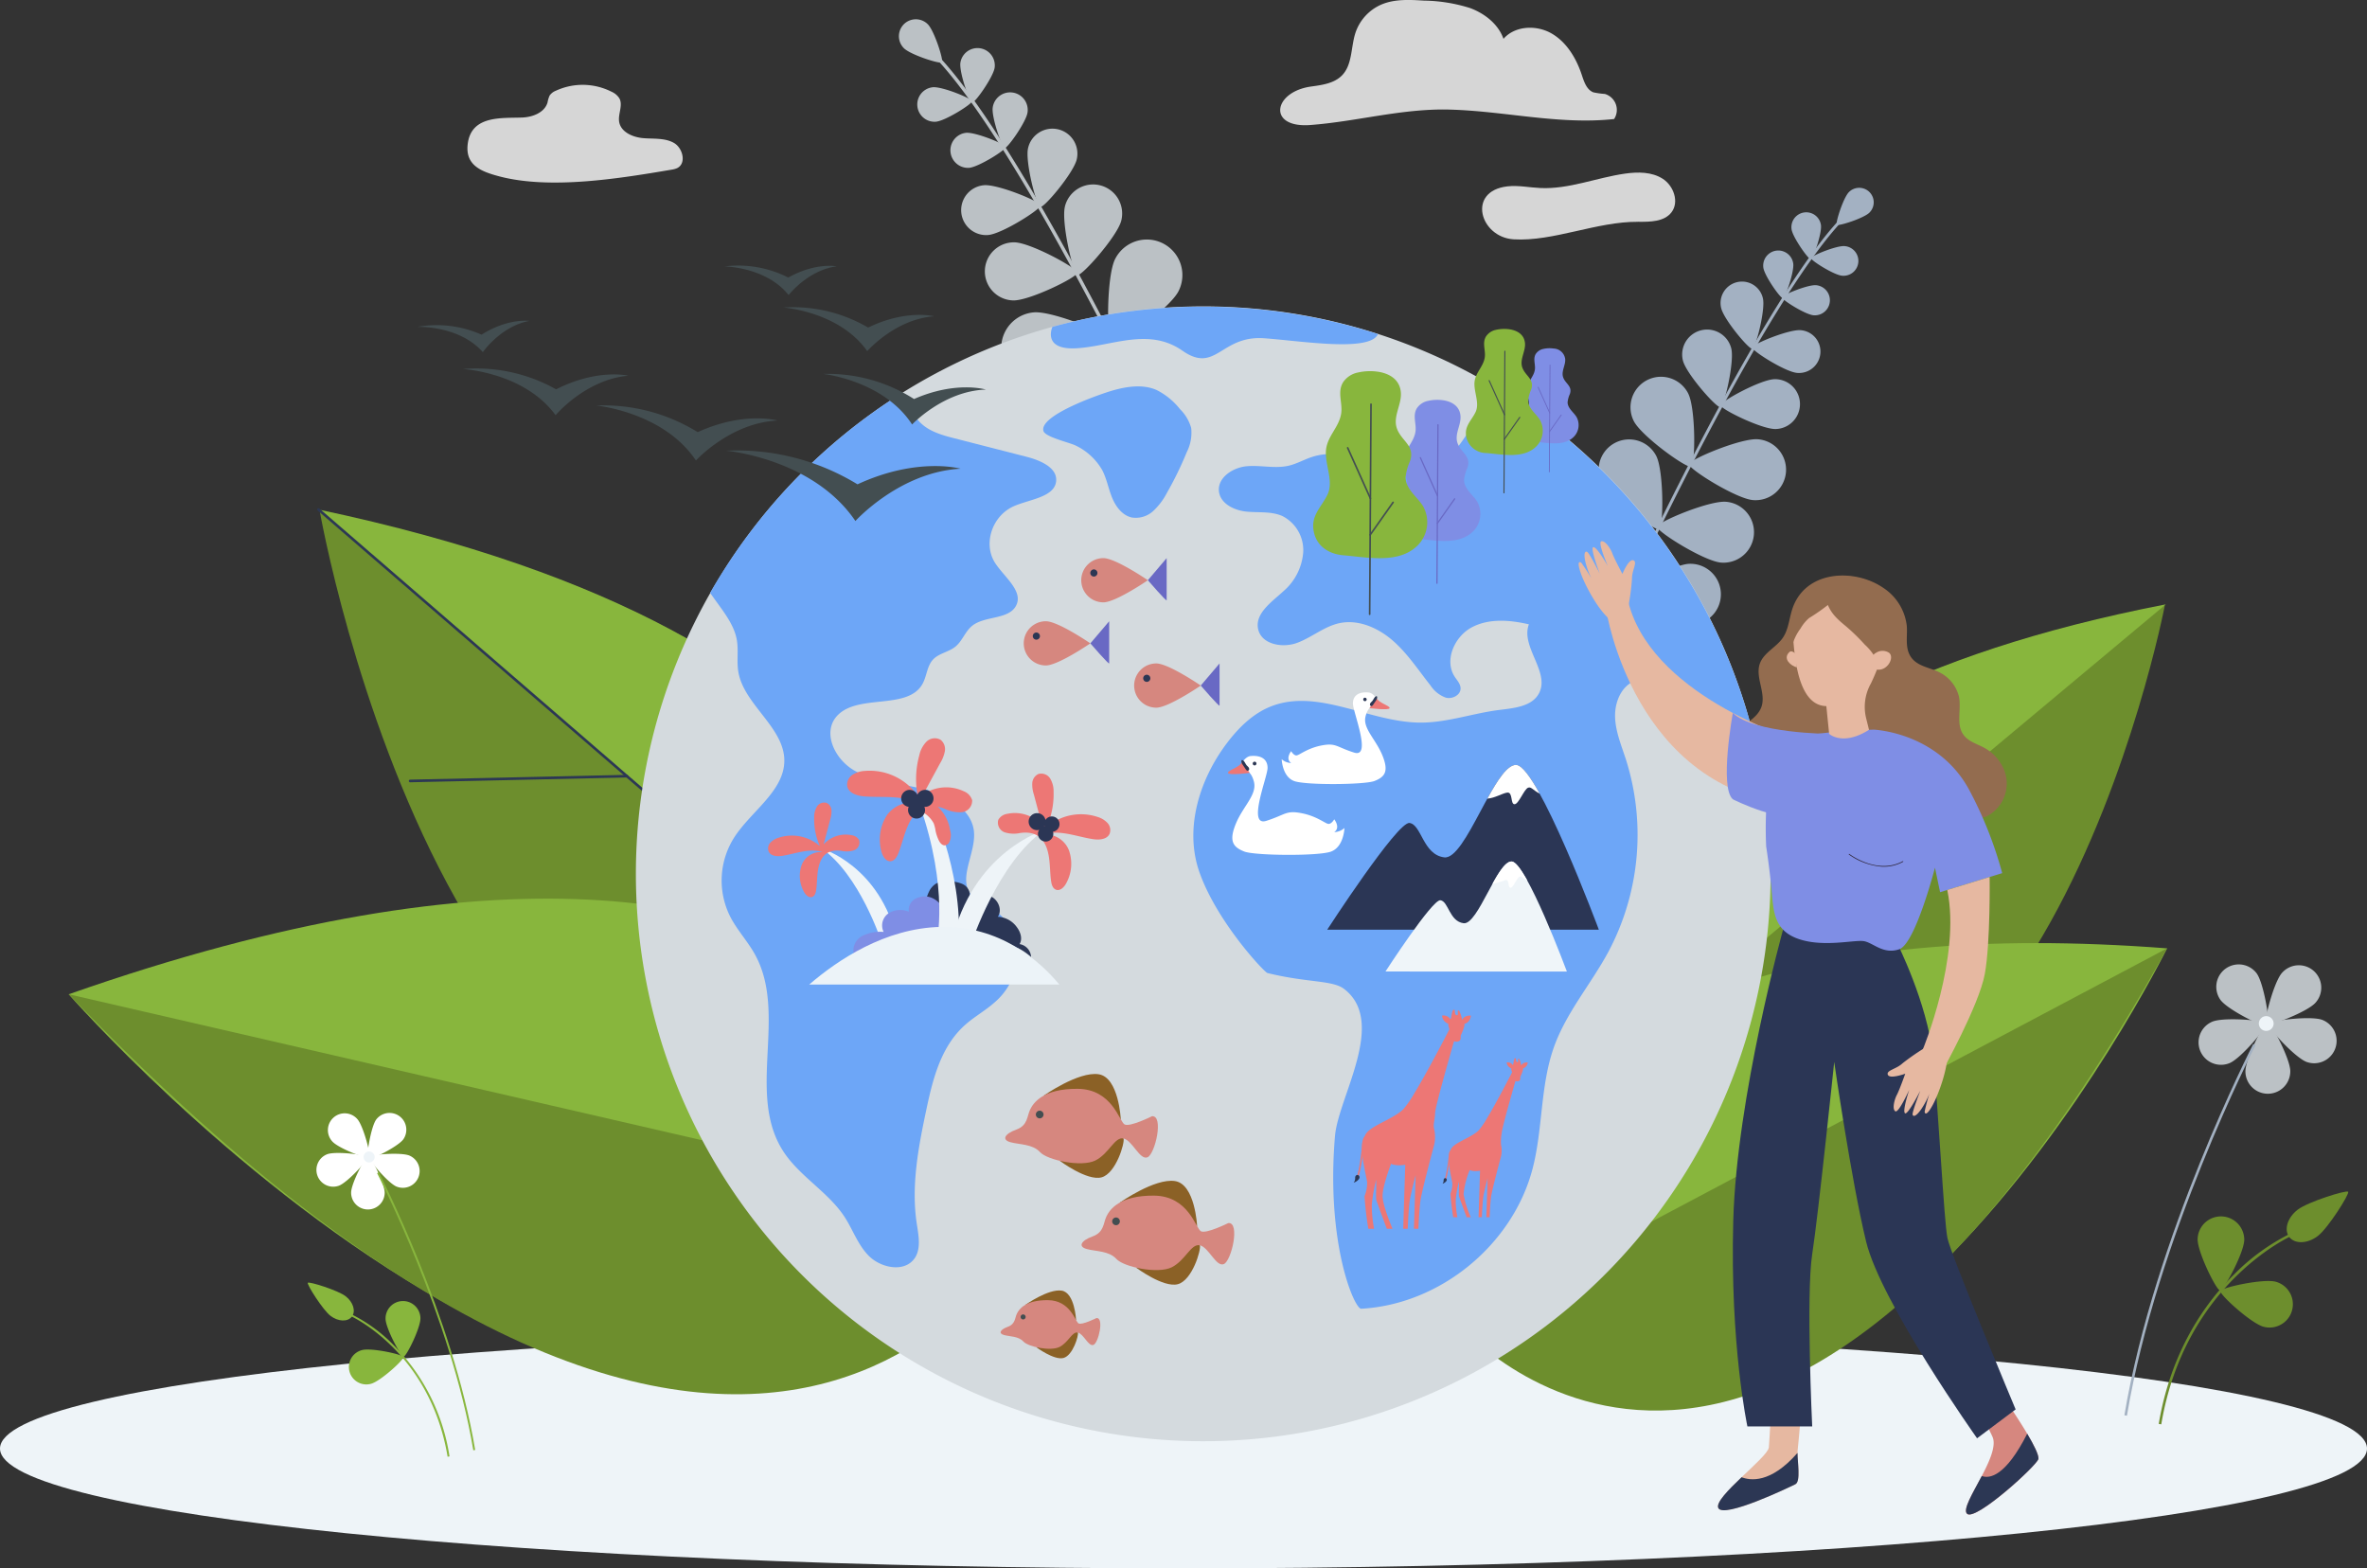 <svg id="Group_3599" data-name="Group 3599" xmlns="http://www.w3.org/2000/svg" xmlns:xlink="http://www.w3.org/1999/xlink" width="500" height="331.279" viewBox="0 0 500 331.279">
  <rect x="0" y="0" width="500" height="331.279" fill="#333333" stroke="none"/>
  <defs>
    <clipPath id="clip-path">
      <rect id="Rectangle_3857" data-name="Rectangle 3857" width="500" height="331.279" fill="none"/>
    </clipPath>
    <clipPath id="clip-path-2">
      <rect id="Rectangle_3856" data-name="Rectangle 3856" width="500.001" height="331.279" fill="none"/>
    </clipPath>
    <clipPath id="clip-path-3">
      <rect id="Rectangle_3852" data-name="Rectangle 3852" width="12.058" height="13.375" fill="none"/>
    </clipPath>
    <clipPath id="clip-path-4">
      <rect id="Rectangle_3853" data-name="Rectangle 3853" width="45.474" height="20.634" fill="none"/>
    </clipPath>
    <clipPath id="clip-path-5">
      <rect id="Rectangle_3854" data-name="Rectangle 3854" width="71.127" height="26.45" fill="none"/>
    </clipPath>
    <clipPath id="clip-path-6">
      <rect id="Rectangle_3855" data-name="Rectangle 3855" width="40.778" height="14.14" fill="none"/>
    </clipPath>
  </defs>
  <g id="Group_3598" data-name="Group 3598" clip-path="url(#clip-path)">
    <g id="Group_3597" data-name="Group 3597" transform="translate(0 0)">
      <g id="Group_3596" data-name="Group 3596" clip-path="url(#clip-path-2)">
        <path id="Path_8735" data-name="Path 8735" d="M500,1349.037c0-13.978-111.929-25.31-250-25.31S0,1335.058,0,1349.037s111.929,25.309,250,25.309,250-11.332,250-25.309" transform="translate(0 -1043.067)" fill="#eef4f8"/>
        <path id="Path_8736" data-name="Path 8736" d="M1617.748,295.832a.3.3,0,0,1-.06-.021.312.312,0,0,1-.148-.416c19.317-40.7,35.57-69.033,45.762-79.786.226-.239.39-.411.455-.5a.313.313,0,0,1,.5.37c-.089.121-.247.287-.506.561-10.149,10.706-26.361,38.984-45.651,79.624a.311.311,0,0,1-.356.169" transform="translate(-1274.561 -169.4)" fill="#a3b1c2"/>
        <path id="Path_8737" data-name="Path 8737" d="M1836.754,192.34c-1.2,1.2-6.559,2.917-6.9,2.576s1.363-5.708,2.559-6.907a3.066,3.066,0,1,1,4.341,4.331" transform="translate(-1441.849 -147.437)" fill="#a3b1c2"/>
        <path id="Path_8738" data-name="Path 8738" d="M1791.018,214.2c.243,1.715-1.655,7.154-2.145,7.224s-3.823-4.629-4.066-6.344a3.136,3.136,0,1,1,6.211-.88" transform="translate(-1406.363 -166.659)" fill="#a3b1c2"/>
        <path id="Path_8739" data-name="Path 8739" d="M1810.86,251.412c-1.726-.15-6.6-3.224-6.555-3.716s5.371-2.683,7.1-2.534a3.137,3.137,0,1,1-.542,6.25" transform="translate(-1421.751 -193.176)" fill="#a3b1c2"/>
        <path id="Path_8740" data-name="Path 8740" d="M1686.306,332.279c.716,2.818-1.468,12.238-2.272,12.443s-7.218-7.032-7.934-9.851a5.265,5.265,0,1,1,10.206-2.592" transform="translate(-1320.6 -258.699)" fill="#a3b1c2"/>
        <path id="Path_8741" data-name="Path 8741" d="M1725.866,388.284c-2.907.062-11.594-4.186-11.611-5.016s8.477-5.449,11.384-5.512a5.265,5.265,0,1,1,.227,10.528" transform="translate(-1350.794 -297.662)" fill="#a3b1c2"/>
        <path id="Path_8742" data-name="Path 8742" d="M1636.643,378.879c1.613,3.171,1.544,15,.639,15.464s-10.51-6.45-12.124-9.622a6.443,6.443,0,0,1,11.486-5.843" transform="translate(-1280.035 -295.772)" fill="#a3b1c2"/>
        <path id="Path_8743" data-name="Path 8743" d="M1696.256,450.412c-3.546-.29-13.584-6.555-13.5-7.568s11-5.565,14.551-5.276a6.443,6.443,0,1,1-1.05,12.843" transform="translate(-1325.972 -344.784)" fill="#a3b1c2"/>
        <path id="Path_8744" data-name="Path 8744" d="M1604.841,441.154c1.613,3.172,1.543,15,.638,15.465s-10.51-6.451-12.124-9.622a6.443,6.443,0,0,1,11.485-5.843" transform="translate(-1254.975 -344.843)" fill="#a3b1c2"/>
        <path id="Path_8745" data-name="Path 8745" d="M1664.452,512.686c-3.547-.29-13.584-6.555-13.5-7.568s11-5.566,14.551-5.276a6.443,6.443,0,1,1-1.049,12.844" transform="translate(-1300.911 -393.854)" fill="#a3b1c2"/>
        <path id="Path_8746" data-name="Path 8746" d="M1550.211,523.618c2.7,2.318,7.142,13.286,6.48,14.056s-12.175-1.96-14.875-4.279a6.443,6.443,0,0,1,8.394-9.777" transform="translate(-1213.147 -411.373)" fill="#a3b1c2"/>
        <path id="Path_8747" data-name="Path 8747" d="M1632.155,574.544c-3.555.156-14.3-4.806-14.342-5.821s10.223-6.9,13.778-7.053a6.443,6.443,0,0,1,.565,12.874" transform="translate(-1274.799 -442.578)" fill="#a3b1c2"/>
        <path id="Path_8748" data-name="Path 8748" d="M1763.022,252.309c.247,1.743-1.682,7.269-2.179,7.339s-3.885-4.7-4.132-6.445a3.187,3.187,0,1,1,6.311-.894" transform="translate(-1384.224 -196.654)" fill="#a3b1c2"/>
        <path id="Path_8749" data-name="Path 8749" d="M1782.042,290.455c-1.753-.152-6.7-3.276-6.66-3.776s5.457-2.726,7.21-2.574a3.187,3.187,0,0,1-.55,6.351" transform="translate(-1398.961 -223.862)" fill="#a3b1c2"/>
        <path id="Path_8750" data-name="Path 8750" d="M1723.164,284.231c.552,2.439-1.534,10.488-2.23,10.645s-6.049-6.206-6.6-8.645a4.528,4.528,0,1,1,8.832-2" transform="translate(-1350.766 -221.187)" fill="#a3b1c2"/>
        <path id="Path_8751" data-name="Path 8751" d="M1755.207,337.921c-2.491-.216-9.523-4.654-9.461-5.365s7.752-3.873,10.244-3.657a4.528,4.528,0,1,1-.782,9.022" transform="translate(-1375.608 -259.157)" fill="#a3b1c2"/>
        <path id="Path_8752" data-name="Path 8752" d="M1626.042,707.227s-28.871-77.165,110.588-104.218c0,0-27.566,143.7-110.588,104.218" transform="translate(-1279.334 -475.157)" fill="#6d8e2d"/>
        <path id="Path_8753" data-name="Path 8753" d="M1737.6,602.076l-112.7,94.2c-2.413-21.772,4.191-73.155,112.7-94.2" transform="translate(-1280.1 -474.422)" fill="#88b63d"/>
        <path id="Path_8754" data-name="Path 8754" d="M1452.746,1020.006s-8.231-91.492,149.7-79.356c0,0-72.108,146.337-149.7,79.356" transform="translate(-1144.673 -740.336)" fill="#88b63d"/>
        <path id="Path_8755" data-name="Path 8755" d="M1602.714,944.77l-149.7,79.356s64.082,75.165,149.7-79.356" transform="translate(-1144.946 -744.457)" fill="#6d8e2d"/>
        <path id="Path_8756" data-name="Path 8756" d="M983.068,145.932a.348.348,0,0,0,.069-.025.364.364,0,0,0,.173-.485c-22.515-47.434-41.456-80.458-53.336-92.99-.264-.278-.454-.479-.531-.584a.364.364,0,0,0-.586.431,8.646,8.646,0,0,0,.589.653c11.828,12.478,30.724,45.435,53.206,92.8a.364.364,0,0,0,.416.2" transform="translate(-731.862 -40.739)" fill="#bbc1c5"/>
        <path id="Path_8757" data-name="Path 8757" d="M896.622,25.314c1.394,1.4,7.644,3.4,8.042,3s-1.589-6.652-2.983-8.05a3.573,3.573,0,0,0-5.059,5.048" transform="translate(-705.695 -15.142)" fill="#bbc1c5"/>
        <path id="Path_8758" data-name="Path 8758" d="M956.755,50.791c-.283,2,1.929,8.338,2.5,8.419s4.456-5.394,4.739-7.394a3.656,3.656,0,0,0-7.239-1.025" transform="translate(-753.882 -37.545)" fill="#bbc1c5"/>
        <path id="Path_8759" data-name="Path 8759" d="M917.609,94.162c2.011-.174,7.69-3.757,7.64-4.332s-6.259-3.127-8.271-2.953a3.656,3.656,0,0,0,.631,7.284" transform="translate(-719.925 -68.45)" fill="#bbc1c5"/>
        <path id="Path_8760" data-name="Path 8760" d="M1060.4,188.411c-.834,3.285,1.711,14.264,2.649,14.5s8.412-8.2,9.246-11.481a6.137,6.137,0,1,0-11.9-3.021" transform="translate(-835.44 -144.817)" fill="#bbc1c5"/>
        <path id="Path_8761" data-name="Path 8761" d="M987.216,253.685c3.388.073,13.511-4.879,13.532-5.846s-9.879-6.351-13.268-6.424a6.136,6.136,0,0,0-.264,12.27" transform="translate(-773.173 -190.228)" fill="#bbc1c5"/>
        <path id="Path_8762" data-name="Path 8762" d="M1105.495,242.724c-1.881,3.7-1.8,17.487-.744,18.024s12.249-7.518,14.13-11.214a7.509,7.509,0,1,0-13.386-6.81" transform="translate(-869.933 -188.025)" fill="#bbc1c5"/>
        <path id="Path_8763" data-name="Path 8763" d="M1005.666,326.094c4.133-.337,15.833-7.64,15.736-8.82s-12.826-6.486-16.959-6.149a7.509,7.509,0,0,0,1.223,14.969" transform="translate(-786.043 -245.147)" fill="#bbc1c5"/>
        <path id="Path_8764" data-name="Path 8764" d="M1142.561,315.306c-1.88,3.7-1.8,17.488-.744,18.025s12.25-7.518,14.13-11.214a7.509,7.509,0,0,0-13.386-6.81" transform="translate(-899.141 -245.218)" fill="#bbc1c5"/>
        <path id="Path_8765" data-name="Path 8765" d="M1042.732,398.676c4.133-.338,15.833-7.64,15.736-8.82s-12.826-6.487-16.959-6.149a7.509,7.509,0,0,0,1.223,14.969" transform="translate(-815.25 -302.34)" fill="#bbc1c5"/>
        <path id="Path_8766" data-name="Path 8766" d="M1190.1,411.416c-3.147,2.7-8.324,15.484-7.553,16.382s14.19-2.285,17.337-4.987a7.509,7.509,0,0,0-9.783-11.4" transform="translate(-931.759 -322.758)" fill="#bbc1c5"/>
        <path id="Path_8767" data-name="Path 8767" d="M1080.233,470.768c4.143.182,16.664-5.6,16.715-6.784s-11.915-8.039-16.057-8.221a7.51,7.51,0,0,0-.658,15" transform="translate(-845.541 -359.125)" fill="#bbc1c5"/>
        <path id="Path_8768" data-name="Path 8768" d="M988.95,95.207c-.288,2.031,1.96,8.472,2.54,8.554s4.528-5.481,4.816-7.512a3.714,3.714,0,0,0-7.355-1.042" transform="translate(-779.25 -72.503)" fill="#bbc1c5"/>
        <path id="Path_8769" data-name="Path 8769" d="M950.5,139.666c2.044-.177,7.813-3.818,7.762-4.4s-6.36-3.177-8.4-3a3.715,3.715,0,0,0,.641,7.4" transform="translate(-745.795 -104.214)" fill="#bbc1c5"/>
        <path id="Path_8770" data-name="Path 8770" d="M1023.829,132.412c-.644,2.842,1.788,12.224,2.6,12.407s7.05-7.233,7.693-10.075a5.277,5.277,0,1,0-10.293-2.332" transform="translate(-806.67 -101.097)" fill="#bbc1c5"/>
        <path id="Path_8771" data-name="Path 8771" d="M963.333,194.987c2.9-.252,11.1-5.424,11.028-6.252s-9.035-4.514-11.939-4.262a5.277,5.277,0,1,0,.911,10.515" transform="translate(-754.567 -145.35)" fill="#bbc1c5"/>
        <path id="Path_8772" data-name="Path 8772" d="M446.106,633.065s35.35-89.909-127.629-124.341c0,0,29.523,169.01,127.629,124.341" transform="translate(-250.953 -400.863)" fill="#6d8e2d"/>
        <path id="Path_8773" data-name="Path 8773" d="M317.359,507.611l130.3,112.641c3.253-25.479-3.49-85.851-130.3-112.641" transform="translate(-250.072 -399.986)" fill="#88b63d"/>
        <path id="Path_8774" data-name="Path 8774" d="M441.173,614.733a.277.277,0,0,1-.234-.063l-124.8-107.885a.278.278,0,1,1,.364-.421L441.3,614.248a.278.278,0,0,1,.028.393.274.274,0,0,1-.159.092" transform="translate(-249.037 -398.949)" fill="#2c3754"/>
        <path id="Path_8775" data-name="Path 8775" d="M453.385,772.484a.236.236,0,0,1-.046,0L407.524,773.5a.279.279,0,0,1-.012-.557l45.814-1.013a.279.279,0,0,1,.059.552" transform="translate(-320.896 -608.264)" fill="#2c3754"/>
        <path id="Path_8776" data-name="Path 8776" d="M272.344,962.445s-19.326-111.775-203.87-46.988c0,0,132.643,151.614,203.87,46.988" transform="translate(-53.956 -705.442)" fill="#88b63d"/>
        <path id="Path_8777" data-name="Path 8777" d="M68.475,990.53l203.87,46.988s-52.506,110.087-203.87-46.988" transform="translate(-53.957 -780.515)" fill="#6d8e2d"/>
        <g id="Group_3586" data-name="Group 3586" transform="translate(335.01 220.002)" opacity="0.8">
          <g id="Group_3585" data-name="Group 3585">
            <g id="Group_3584" data-name="Group 3584" clip-path="url(#clip-path-3)">
              <path id="Path_8778" data-name="Path 8778" d="M1583.767,1040.786l-2.34,3.363a7.231,7.231,0,0,0-1.288,2.49,3.6,3.6,0,1,0,7.115.98c.071-1.223-.456-2.571.2-3.607,1.365-2.165,7.107-2.711,3.5-5.523-2.673-2.088-5.666.033-7.188,2.3" transform="translate(-1580.067 -1037.635)" fill="#485d53"/>
            </g>
          </g>
        </g>
        <path id="Path_8779" data-name="Path 8779" d="M873.042,425.348a119.846,119.846,0,1,1-151.7-115.6v0a119.81,119.81,0,0,1,151.7,115.6" transform="translate(-499.027 -240.707)" fill="#d4dade"/>
        <path id="Path_8780" data-name="Path 8780" d="M1306.657,462.331a9.6,9.6,0,0,1-6.415.252c-3.429-1.13-5.819-4.133-8.5-6.544s-6.514-4.376-9.8-2.885c-2.762,1.256-4.047,4.591-3.933,7.624s1.315,5.9,2.255,8.786a52.655,52.655,0,0,1-3.738,40.852c-3.644,6.724-8.788,12.68-11.387,19.873-2.969,8.215-2.351,17.3-4.544,25.757-4.19,16.148-19.552,28.722-36.209,29.639-1.447.079-7.474-13.824-5.543-36.5.7-8.225,11.08-24.1,1.888-31.074-2.44-1.854-7.772-1.266-16.158-3.338-.675-.168-10.855-11.011-14.442-21.517-3.11-9.112.1-19.429,5.923-27.095,2.439-3.216,5.433-6.168,9.179-7.669,9.99-4,20.868,3.343,31.631,3.389,5.644.025,11.09-1.977,16.692-2.675,3.147-.39,6.932-.727,8.393-3.542,2.334-4.492-3.941-9.8-2.149-14.539-4.015-.934-8.44-1.3-12.074.64s-5.849,6.922-3.619,10.388c.517.8,1.259,1.557,1.261,2.509.007,1.414-1.74,2.3-3.11,1.951a6.571,6.571,0,0,1-3.251-2.593c-2.564-3.234-4.845-6.749-7.956-9.461s-7.328-4.569-11.357-3.667c-3.2.717-5.81,3.036-8.9,4.161s-7.47.3-8.183-2.9c-.744-3.345,2.9-5.772,5.419-8.1a12.04,12.04,0,0,0,4.1-8.153,8.081,8.081,0,0,0-4.4-7.651c-2.349-1.048-5.05-.68-7.607-.939s-5.436-1.642-5.785-4.188c-.4-2.942,2.89-5.125,5.846-5.392s5.988.556,8.88-.116c1.75-.408,3.33-1.343,5.043-1.881,8.962-2.821,19.454,5.444,27.577.724,5.253-3.053,7.147-12.217,13.206-14a120.1,120.1,0,0,1,51.762,69.872" transform="translate(-936.841 -309.248)" fill="#6da6f7"/>
        <path id="Path_8781" data-name="Path 8781" d="M780.61,410.256c-.213,3.453-5.436,3.906-8.848,5.364-4.682,2-6.687,8-4.032,12.069,1.973,3.021,6.143,6.037,4.319,9.137-1.646,2.8-6.5,1.995-9.137,4.062-1.562,1.224-2.109,3.29-3.678,4.509-1.342,1.043-3.273,1.335-4.485,2.5-1.505,1.453-1.421,3.763-2.5,5.51-3.259,5.3-13.493,1.886-17.854,6.467-3.328,3.5-.6,9.318,3.728,11.711s9.624,2.618,14.5,3.827,10,4.153,10.593,8.764c.608,4.769-3.721,10.311-.277,13.925,1.061,1.115,2.631,1.674,3.983,2.475a11.456,11.456,0,0,1,5.565,9.735,13.932,13.932,0,0,1-4.932,10.2c-1.9,1.686-4.2,2.964-6.106,4.646-5.174,4.556-6.878,11.423-8.249,17.883-1.706,8.03-3.283,16.254-2.015,24.351.418,2.682,1.008,5.807-1.023,7.77-2.386,2.3-6.828,1.184-9.154-1.17s-3.347-5.535-5.135-8.257c-3.367-5.125-9.33-8.457-12.746-13.555-8.173-12.19.924-29.216-6.21-41.945-1.491-2.655-3.627-4.977-5.053-7.661a16.934,16.934,0,0,1,.8-17.045c3.57-5.476,10.5-9.728,10.519-16.111.015-7.041-8.586-11.844-9.721-18.808-.366-2.23.079-4.524-.321-6.746-.46-2.561-2-4.836-3.555-7-.685-.949-1.387-1.914-2.079-2.895a120.4,120.4,0,0,1,40.439-42.158,6.139,6.139,0,0,1,.836,1.31c2.336,4.808,3.795,6.529,9.795,8.064q7.865,2.017,15.735,4.032c2.912.744,6.467,2.262,6.294,5.033" transform="translate(-557.503 -308.742)" fill="#6da6f7"/>
        <path id="Path_8782" data-name="Path 8782" d="M1051.774,402.546c.976,1.832,1.332,3.927,2.109,5.852s2.18,3.816,4.213,4.239a5.429,5.429,0,0,0,4.487-1.372,14.013,14.013,0,0,0,2.911-3.86,72.656,72.656,0,0,0,4.177-8.57,9.088,9.088,0,0,0,.936-5.11,8.991,8.991,0,0,0-2.361-3.978,14.682,14.682,0,0,0-5-4.069c-2.856-1.22-6.144-.74-9.134.1-2.464.691-15.691,5.24-14.711,8.585.384,1.311,5.708,2.462,6.933,3.132a12.865,12.865,0,0,1,5.439,5.053" transform="translate(-818.984 -303.324)" fill="#6da6f7"/>
        <path id="Path_8783" data-name="Path 8783" d="M1116.08,311.276c-1.735,3.836-16.052,1.461-24.024.882-9.222-.669-10.182,7.585-17.294,2.622s-14.79-.991-22.266-.516-5.193-4.516-5.193-4.516v0a120.642,120.642,0,0,1,68.777,1.53" transform="translate(-824.992 -240.707)" fill="#6da6f7"/>
        <path id="Path_8784" data-name="Path 8784" d="M751.186,455.907a48.8,48.8,0,0,0-27.747-7.1s18.357,1.624,27.308,14.85c0,0,9.353-10.361,22.219-11.045,0,0-9.1-2.569-21.78,3.3" transform="translate(-570.054 -353.607)" fill="#434e51"/>
        <path id="Path_8785" data-name="Path 8785" d="M615.468,409.5a37.739,37.739,0,0,0-21.427-5.62s14.19,1.34,21.052,11.609c0,0,7.28-7.971,17.235-8.442,0,0-7.028-2.028-16.859,2.454" transform="translate(-468.09 -318.221)" fill="#434e51"/>
        <path id="Path_8786" data-name="Path 8786" d="M480.808,371.516a34.357,34.357,0,0,0-19.707-4.286s12.959.672,19.6,9.748c0,0,6.315-7.53,15.351-8.342,0,0-6.471-1.574-15.241,2.881" transform="translate(-363.337 -289.279)" fill="#434e51"/>
        <path id="Path_8787" data-name="Path 8787" d="M429.4,322.448a23.269,23.269,0,0,0-13.559-1.648s8.781-.364,13.829,5.337c0,0,3.783-5.476,9.825-6.594,0,0-4.463-.653-10.1,2.9" transform="translate(-327.673 -251.756)" fill="#434e51"/>
        <path id="Path_8788" data-name="Path 8788" d="M735.338,267.134a23.27,23.27,0,0,0-13.455-2.352s8.788.094,13.532,6.051c0,0,4.064-5.272,10.156-6.073,0,0-4.423-.885-10.233,2.374" transform="translate(-568.827 -208.505)" fill="#434e51"/>
        <path id="Path_8789" data-name="Path 8789" d="M839.381,377.766a33.9,33.9,0,0,0-19.179-5.3s12.729,1.373,18.771,10.678c0,0,6.634-7.072,15.581-7.376,0,0-6.289-1.906-15.173,2" transform="translate(-646.301 -293.483)" fill="#434e51"/>
        <path id="Path_8790" data-name="Path 8790" d="M798.357,310.371a31.341,31.341,0,0,0-17.9-4.231s11.808.824,17.715,9.211c0,0,5.883-6.765,14.138-7.358,0,0-5.876-1.541-13.948,2.379" transform="translate(-614.979 -241.182)" fill="#434e51"/>
        <path id="Path_8791" data-name="Path 8791" d="M1039.727,1074.533c.065-.036,7.334-5.164,11.614-4.537s4.692,9.511,4.692,9.511Z" transform="translate(-819.282 -843.09)" fill="#8b6126"/>
        <path id="Path_8792" data-name="Path 8792" d="M1055.834,1137.41s5.772,4.317,8.826,3.495,4.946-7.295,4.646-8.208-5.351,0-5.351,0Z" transform="translate(-831.973 -892.219)" fill="#8b6126"/>
        <path id="Path_8793" data-name="Path 8793" d="M1032.516,1090.51s-4.7,2.349-5.794,1.723-2.61-7.465-9.918-7.517-9.344,2.975-10.023,4.385-.47,3.341-2.923,4.228-3.132,2.141-1.253,2.662,4.7.365,6.264,2.088,8.77,3.237,11.693,1.775,4.071-5.063,5.951-4.646,3.445,4.646,5.063,3.967,3.5-8.926.94-8.665" transform="translate(-789.18 -854.73)" fill="#d6877f"/>
        <path id="Path_8794" data-name="Path 8794" d="M1032.255,1107.879a.812.812,0,1,1,1.149,0,.812.812,0,0,1-1.149,0" transform="translate(-813.206 -871.891)" fill="#434e51"/>
        <path id="Path_8795" data-name="Path 8795" d="M1115.771,1180.946c.065-.036,7.334-5.164,11.614-4.538s4.692,9.511,4.692,9.511Z" transform="translate(-879.203 -926.941)" fill="#8b6126"/>
        <path id="Path_8796" data-name="Path 8796" d="M1131.879,1243.824s5.772,4.317,8.826,3.495,4.946-7.295,4.646-8.208-5.351,0-5.351,0Z" transform="translate(-891.895 -976.07)" fill="#8b6126"/>
        <path id="Path_8797" data-name="Path 8797" d="M1108.559,1196.923s-4.7,2.349-5.794,1.722-2.61-7.464-9.918-7.517-9.344,2.975-10.023,4.385-.47,3.341-2.923,4.229-3.132,2.14-1.253,2.662,4.7.365,6.264,2.088,8.77,3.237,11.693,1.775,4.072-5.063,5.951-4.646,3.445,4.646,5.063,3.967,3.5-8.927.94-8.665" transform="translate(-849.1 -938.582)" fill="#d6877f"/>
        <path id="Path_8798" data-name="Path 8798" d="M1108.3,1214.293a.812.812,0,1,1,1.149,0,.812.812,0,0,1-1.149,0" transform="translate(-873.127 -955.742)" fill="#434e51"/>
        <path id="Path_8799" data-name="Path 8799" d="M1021.874,1288.6c.043-.024,4.79-3.373,7.585-2.963s3.064,6.211,3.064,6.211Z" transform="translate(-805.214 -1013.027)" fill="#8b6126"/>
        <path id="Path_8800" data-name="Path 8800" d="M1032.394,1329.666s3.769,2.819,5.763,2.282,3.23-4.764,3.034-5.361-3.495,0-3.495,0Z" transform="translate(-813.503 -1045.112)" fill="#8b6126"/>
        <path id="Path_8801" data-name="Path 8801" d="M1017.164,1299.037s-3.068,1.534-3.784,1.125-1.7-4.875-6.477-4.909-6.1,1.943-6.545,2.864-.307,2.182-1.909,2.761-2.046,1.4-.818,1.739,3.068.239,4.091,1.364,5.727,2.114,7.637,1.16,2.659-3.307,3.886-3.034,2.25,3.034,3.307,2.591,2.284-5.829.613-5.659" transform="translate(-785.555 -1020.629)" fill="#d6877f"/>
        <path id="Path_8802" data-name="Path 8802" d="M1016.995,1310.38a.53.53,0,1,1,.75,0,.531.531,0,0,1-.75,0" transform="translate(-801.247 -1031.836)" fill="#434e51"/>
        <path id="Path_8803" data-name="Path 8803" d="M1440.082,1150.48a29.458,29.458,0,0,1-.892,5.365h.282a21.226,21.226,0,0,0,.734-4.272c-.022-1.041-.125-1.093-.125-1.093" transform="translate(-1134.049 -906.552)" fill="#ed7775"/>
        <path id="Path_8804" data-name="Path 8804" d="M1437.191,1174.889a1.106,1.106,0,0,0,.226-.734c-.014-.465.494-.607.649-.2s-.593.875-.875.932" transform="translate(-1132.474 -924.861)" fill="#2c3754"/>
        <path id="Path_8805" data-name="Path 8805" d="M1459.907,1055.08c-1.148-.057-1.336.677-1.336.677s-.315-1.43-.569-1.472.057.738-.212.736-.353-.271-.353-.624-.282-.238-.381.057a9.324,9.324,0,0,0-.2,1.033,1.643,1.643,0,0,0-.1.137,1.254,1.254,0,0,0-1.278-.544,1.443,1.443,0,0,0,.982,1.251.807.807,0,0,0-.013.254,4.076,4.076,0,0,0,.169.581h0c-.054.1-.118.229-.191.37l-.319.615-.086.164c-.222.427-.484.925-.772,1.469-.03.056-.059.113-.09.169-.161.3-.33.622-.5.949q-.22.411-.451.838l-.18.334h0q-.244.449-.494.905c-.138.251-.277.5-.416.755-.013.023-.026.045-.038.068-.3.544-.606,1.083-.9,1.6-.031.055-.062.109-.093.163-.293.508-.578.993-.849,1.44a15.631,15.631,0,0,1-1.671,2.417c-1.618,1.618-5.421,2.635-5.91,4.1h0a1.9,1.9,0,0,0-.407,1.071l0,.028c-.012.1-.021.2-.028.3a.024.024,0,0,1,0,.008,10.473,10.473,0,0,0,.084,1.812h0c.2,1.677.646,3.427.693,3.894a5.469,5.469,0,0,1-.4,2.145,50.111,50.111,0,0,0,.586,5h.885a18.475,18.475,0,0,1-.357-3.68,24.746,24.746,0,0,1,.677-3.86v0c0,.91,0,1.7-.008,1.839-.028.367,0,1.016,0,1.186,0,.13,1.125,3.147,1.639,4.518h.869a20.4,20.4,0,0,1-1.519-4.885,17.227,17.227,0,0,1,1.292-5.077,3.108,3.108,0,0,0,.972.208c.092.006.185.008.28.008a5.693,5.693,0,0,0,.931-.083h0l-.01.3-.3,9.526h.691c.045-1.077.149-3.193.313-4.339.091-.636.475-2.224.9-3.895l-.264,8.234h.691c.045-1.077.149-3.193.313-4.339.191-1.331,1.526-6.372,1.943-7.929.008-.029.015-.054.021-.08l.073-.272.018-.065.012-.044h0a4.816,4.816,0,0,0,.143-.843,5.49,5.49,0,0,0-.112-1.741,10.322,10.322,0,0,1,.15-2.484,3.313,3.313,0,0,1,.063-.438c.077-.4.221-1.01.406-1.741.091-.363.194-.756.3-1.171.074-.276.15-.563.228-.854.1-.375.206-.76.313-1.15.141-.513.284-1.032.427-1.544l.17-.606.156-.555h0c.013-.045.026-.09.038-.135.117-.412.229-.81.336-1.186h0c.026-.093.052-.185.078-.275h0c.09-.318.176-.617.255-.892l.073-.254.053-.184a.88.88,0,0,0,.565.051c.621-.094.414-.771.471-.922s.7-1.5.546-1.788h0a1.432,1.432,0,0,0,1.017-1.261" transform="translate(-1137.205 -830.669)" fill="#ed7775"/>
        <path id="Path_8806" data-name="Path 8806" d="M1352.666,1138.53s-.45,5.406-1.227,7.388h.389a29.188,29.188,0,0,0,1.011-5.883c-.03-1.434-.172-1.505-.172-1.505" transform="translate(-1064.903 -897.136)" fill="#ed7775"/>
        <path id="Path_8807" data-name="Path 8807" d="M1348.688,1172.14a1.521,1.521,0,0,0,.311-1.011c-.019-.641.68-.836.894-.272s-.816,1.205-1.2,1.283" transform="translate(-1062.736 -922.347)" fill="#2c3754"/>
        <path id="Path_8808" data-name="Path 8808" d="M1379.963,1007.176c-1.581-.078-1.84.933-1.84.933s-.434-1.97-.784-2.028.078,1.017-.292,1.014-.486-.373-.486-.859-.389-.327-.525.078a12.934,12.934,0,0,0-.28,1.423,2.2,2.2,0,0,0-.137.189,1.726,1.726,0,0,0-1.76-.75,1.987,1.987,0,0,0,1.353,1.724,1.11,1.11,0,0,0-.018.35,5.573,5.573,0,0,0,.233.8h0c-.074.144-.161.315-.263.509-.127.246-.275.531-.44.847-.038.074-.078.148-.118.226-.306.588-.666,1.273-1.062,2.022-.041.077-.082.155-.124.232-.222.419-.455.857-.7,1.307q-.3.566-.621,1.154l-.248.461h0q-.336.618-.68,1.246c-.191.346-.382.694-.574,1.04l-.052.094c-.416.75-.833,1.491-1.242,2.2q-.064.113-.128.224c-.4.7-.8,1.368-1.169,1.983a21.488,21.488,0,0,1-2.3,3.328c-2.228,2.228-7.463,3.628-8.137,5.649h0a2.618,2.618,0,0,0-.561,1.475l0,.039c-.016.134-.029.272-.038.416a.037.037,0,0,1,0,.012,14.39,14.39,0,0,0,.115,2.494h0c.275,2.31.89,4.719.954,5.361a7.52,7.52,0,0,1-.552,2.954,69.139,69.139,0,0,0,.808,6.882h1.219a25.412,25.412,0,0,1-.492-5.067,34.112,34.112,0,0,1,.932-5.315v0c0,1.253,0,2.335-.012,2.531-.038.506,0,1.4,0,1.632,0,.18,1.549,4.334,2.257,6.221h1.2c-.673-1.607-1.978-4.925-2.092-6.726-.1-1.6,1.009-4.917,1.779-6.991h0a4.276,4.276,0,0,0,1.338.286q.19.012.385.012a7.883,7.883,0,0,0,1.282-.115h0l-.013.418-.419,13.115h.952c.062-1.483.205-4.4.431-5.974.126-.876.654-3.062,1.241-5.363l-.363,11.337h.951c.062-1.483.206-4.4.431-5.974.263-1.833,2.1-8.773,2.676-10.917l.03-.111c.042-.157.076-.287.1-.375.009-.036.018-.066.024-.089l.017-.061h0a6.662,6.662,0,0,0,.2-1.16,7.6,7.6,0,0,0-.155-2.4c-.26-.933.155-1.815.206-3.42a4.535,4.535,0,0,1,.087-.6c.106-.554.3-1.391.559-2.4.126-.5.266-1.042.417-1.612.1-.38.206-.775.314-1.176.139-.516.284-1.048.431-1.584.193-.706.391-1.42.588-2.126.078-.281.157-.559.234-.835.072-.258.145-.513.215-.765h0l.052-.185c.16-.567.316-1.115.463-1.633h0c.037-.128.072-.255.108-.379h0c.125-.438.243-.85.351-1.228.034-.12.068-.237.1-.349.025-.088.049-.169.073-.252a1.218,1.218,0,0,0,.779.069c.855-.129.57-1.062.648-1.27s.968-2.067.751-2.462h0c1.27-.259,1.4-1.736,1.4-1.736" transform="translate(-1069.248 -792.654)" fill="#ed7775"/>
        <path id="Path_8809" data-name="Path 8809" d="M1279.512,708.459c2.432.924,14.958.8,17.01,0,2.234-.875,3.052-2.051,1.651-5.453s-4.152-5.653-3.552-8.154,2.1-2.5,2.6-2.5-.531-2.458-1.957-2.589c-1.9-.174-3.3.524-3.3,2.325s4.059,11.57.256,10.37-3.8-2.1-6.9-1.5-4.7,2.1-5.3,2.1-1.1-.9-1.1-.9-1.3,1.6,0,2.5a3.1,3.1,0,0,1-2-.8s.1,3.652,2.6,4.6" transform="translate(-1006.176 -543.495)" fill="#fff"/>
        <path id="Path_8810" data-name="Path 8810" d="M1364.45,697.279s4.127.531,4.24,0-2.338-1.056-2.8-2.2Z" transform="translate(-1075.156 -547.705)" fill="#ed7775"/>
        <path id="Path_8811" data-name="Path 8811" d="M1366.263,694.363l-.449.671-.234.35c-.1.153-.241.324-.425.306a.324.324,0,0,1-.266-.3.586.586,0,0,1,.14-.4,3.6,3.6,0,0,1,.3-.31c.27-.274.422-.791.735-1,.494-.325.349.448.2.678" transform="translate(-1075.501 -546.546)" fill="#2c3754"/>
        <path id="Path_8812" data-name="Path 8812" d="M1358.9,695.443a.365.365,0,1,0-.365.365.365.365,0,0,0,.365-.365" transform="translate(-1070.205 -547.705)" fill="#2c3754"/>
        <path id="Path_8813" data-name="Path 8813" d="M1248.644,773.253c-2.624,1-16.137.867-18.351,0-2.41-.945-3.292-2.213-1.781-5.883s4.48-6.1,3.832-8.8-2.267-2.7-2.806-2.7.573-2.651,2.111-2.793c2.045-.188,3.562.565,3.562,2.508s-4.378,12.482-.276,11.187,4.1-2.266,7.448-1.619,5.073,2.267,5.721,2.267,1.188-.972,1.188-.972,1.4,1.727,0,2.7a3.34,3.34,0,0,0,2.159-.864s-.108,3.94-2.806,4.966" transform="translate(-967.452 -593.388)" fill="#fff"/>
        <path id="Path_8814" data-name="Path 8814" d="M1228.014,761.192s-4.453.573-4.574,0,2.522-1.139,3.022-2.374Z" transform="translate(-964.04 -597.931)" fill="#ed7775"/>
        <path id="Path_8815" data-name="Path 8815" d="M1236.98,758.046l.484.724.252.377c.11.165.261.35.458.331a.349.349,0,0,0,.286-.322.63.63,0,0,0-.151-.43,3.927,3.927,0,0,0-.326-.335c-.291-.3-.455-.853-.793-1.075-.533-.351-.377.483-.211.731" transform="translate(-974.589 -596.68)" fill="#2c3754"/>
        <path id="Path_8816" data-name="Path 8816" d="M1248.09,759.212a.394.394,0,1,1,.394.394.394.394,0,0,1-.394-.394" transform="translate(-983.467 -597.931)" fill="#2c3754"/>
        <path id="Path_8817" data-name="Path 8817" d="M1379.7,796.871s-12.908-34.66-17.472-34.8-10.644,20.084-15.176,19.523-4.8-6.962-7.361-7.266-17.366,22.536-17.366,22.536Z" transform="translate(-1041.963 -600.497)" fill="#2b3655"/>
        <path id="Path_8818" data-name="Path 8818" d="M1486.038,767.9c1.208-.147.627,2.452,1.522,2.456s2.016-3.2,2.892-3.5c.67-.229,1.019.545,2.426,1.259-1.978-3.58-3.767-6.026-4.972-6.062-1.849-.055-3.946,3.229-6.088,7.119,1.617-.114,3.2-1.153,4.22-1.277" transform="translate(-1167.639 -600.483)" fill="#fff"/>
        <path id="Path_8819" data-name="Path 8819" d="M1418.659,881.5s-8.622-23.149-11.67-23.24-7.109,13.414-10.137,13.039-3.2-4.65-4.916-4.853-11.6,15.051-11.6,15.051Z" transform="translate(-1087.675 -676.291)" fill="#eff5f9"/>
        <path id="Path_8820" data-name="Path 8820" d="M1489.681,862.154c.807-.1.418,1.638,1.017,1.641s1.347-2.135,1.931-2.335c.447-.153.68.364,1.62.841-1.322-2.391-2.516-4.025-3.321-4.048-1.234-.036-2.635,2.157-4.066,4.755a23.694,23.694,0,0,0,2.819-.853" transform="translate(-1171.614 -676.283)" fill="#fff"/>
        <path id="Path_8821" data-name="Path 8821" d="M1399.52,398.4c1.827.283,3.469,1.239,3.643,3.3.165,1.948-1.333,3.866-.611,5.8.741,1.985,2.89,2.675,2.088,5.119a8.254,8.254,0,0,0-.725,2.633c.036,1.919,1.9,3.1,2.8,4.614a5.243,5.243,0,0,1-.868,6.209c-3.008,3.015-8.069,1.893-11.837,1.581-2.189-.181-4.158-1.316-4.691-3.595-.619-2.646,1.055-3.908,2.108-5.991,1.026-2.027-.206-4.429-.221-6.7-.017-2.54,2.041-3.92,2.433-6.251.283-1.685-.656-3.43.3-5.017a3.714,3.714,0,0,1,2.391-1.576,8.728,8.728,0,0,1,3.185-.121" transform="translate(-1094.651 -313.855)" fill="#7f8ee5"/>
        <path id="Path_8822" data-name="Path 8822" d="M1431.161,456.322a.129.129,0,0,1-.128-.13l.215-33.468a.129.129,0,0,1,.259,0l-.215,33.468a.129.129,0,0,1-.13.128" transform="translate(-1127.622 -332.995)" fill="#6969c4"/>
        <path id="Path_8823" data-name="Path 8823" d="M1418.263,463.677a.129.129,0,0,1-.117-.077l-3.621-8.06a.129.129,0,0,1,.236-.106l3.621,8.06a.129.129,0,0,1-.119.182" transform="translate(-1114.604 -358.811)" fill="#6969c4"/>
        <path id="Path_8824" data-name="Path 8824" d="M1431.544,501.78a.13.13,0,0,1-.1-.2l3.65-5.174a.129.129,0,0,1,.211.149l-3.65,5.174a.128.128,0,0,1-.106.055" transform="translate(-1127.923 -391.11)" fill="#6969c4"/>
        <path id="Path_8825" data-name="Path 8825" d="M1322.018,369.859c2.422.374,4.6,1.641,4.829,4.369.219,2.582-1.767,5.124-.809,7.687.983,2.63,3.83,3.546,2.768,6.785a10.93,10.93,0,0,0-.961,3.49c.047,2.543,2.518,4.112,3.718,6.115a6.95,6.95,0,0,1-1.151,8.229c-3.987,4-10.7,2.509-15.69,2.1-2.9-.24-5.511-1.744-6.217-4.765-.82-3.507,1.4-5.18,2.794-7.94,1.359-2.687-.273-5.871-.293-8.882-.023-3.366,2.706-5.2,3.224-8.285.375-2.234-.869-4.546.4-6.65a4.921,4.921,0,0,1,3.169-2.089,11.561,11.561,0,0,1,4.221-.16" transform="translate(-1030.933 -291.343)" fill="#88b63d"/>
        <path id="Path_8826" data-name="Path 8826" d="M1363.955,446.632a.171.171,0,0,1-.17-.173l.285-44.361a.171.171,0,1,1,.342,0l-.286,44.36a.171.171,0,0,1-.172.171" transform="translate(-1074.632 -316.711)" fill="#434e51"/>
        <path id="Path_8827" data-name="Path 8827" d="M1346.859,456.38a.171.171,0,0,1-.155-.1l-4.8-10.684a.171.171,0,1,1,.312-.14l4.8,10.684a.17.17,0,0,1-.086.226.168.168,0,0,1-.071.015" transform="translate(-1057.379 -350.928)" fill="#434e51"/>
        <path id="Path_8828" data-name="Path 8828" d="M1364.464,506.884a.171.171,0,0,1-.139-.27l4.837-6.858a.171.171,0,0,1,.28.2l-4.838,6.858a.171.171,0,0,1-.141.072" transform="translate(-1075.033 -393.739)" fill="#434e51"/>
        <path id="Path_8829" data-name="Path 8829" d="M1521.945,346.988a2.543,2.543,0,0,1,2.456,2.222c.111,1.313-.9,2.606-.412,3.909.5,1.338,1.948,1.8,1.408,3.451a5.56,5.56,0,0,0-.489,1.774c.024,1.294,1.281,2.092,1.891,3.11a3.534,3.534,0,0,1-.585,4.185c-2.028,2.033-5.439,1.276-7.979,1.066a3.274,3.274,0,0,1-3.162-2.424c-.417-1.784.71-2.634,1.421-4.038.692-1.366-.138-2.986-.149-4.517-.011-1.712,1.376-2.642,1.64-4.214.191-1.136-.442-2.312.2-3.382a2.5,2.5,0,0,1,1.612-1.063,5.887,5.887,0,0,1,2.147-.081" transform="translate(-1193.772 -273.369)" fill="#7f8ee5"/>
        <path id="Path_8830" data-name="Path 8830" d="M1543.275,386.034a.087.087,0,0,1-.087-.088l.145-22.561a.087.087,0,0,1,.174,0l-.145,22.561a.087.087,0,0,1-.087.086" transform="translate(-1215.998 -286.271)" fill="#6969c4"/>
        <path id="Path_8831" data-name="Path 8831" d="M1534.58,390.992a.087.087,0,0,1-.079-.052l-2.441-5.434a.087.087,0,0,1,.159-.071l2.441,5.433a.087.087,0,0,1-.043.115.094.094,0,0,1-.036.008" transform="translate(-1207.223 -303.673)" fill="#6969c4"/>
        <path id="Path_8832" data-name="Path 8832" d="M1543.533,416.677a.085.085,0,0,1-.049-.016.087.087,0,0,1-.021-.121l2.46-3.488a.087.087,0,0,1,.143.1l-2.46,3.488a.088.088,0,0,1-.072.037" transform="translate(-1216.201 -325.446)" fill="#6969c4"/>
        <path id="Path_8833" data-name="Path 8833" d="M1469.7,327.748c1.632.252,3.1,1.107,3.255,2.945.147,1.741-1.191,3.454-.546,5.182.663,1.773,2.582,2.39,1.866,4.574a7.366,7.366,0,0,0-.648,2.353c.032,1.714,1.7,2.772,2.506,4.122a4.685,4.685,0,0,1-.776,5.548c-2.687,2.695-7.21,1.691-10.576,1.413a4.34,4.34,0,0,1-4.191-3.212c-.553-2.364.942-3.492,1.883-5.353.917-1.811-.183-3.958-.2-5.987-.015-2.269,1.824-3.5,2.174-5.585.253-1.506-.586-3.064.268-4.483a3.318,3.318,0,0,1,2.136-1.408,7.792,7.792,0,0,1,2.846-.108" transform="translate(-1150.819 -258.192)" fill="#88b63d"/>
        <path id="Path_8834" data-name="Path 8834" d="M1497.971,379.5a.116.116,0,0,1-.115-.116l.192-29.9a.115.115,0,0,1,.231,0l-.193,29.9a.115.115,0,0,1-.116.115" transform="translate(-1180.277 -275.294)" fill="#434e51"/>
        <path id="Path_8835" data-name="Path 8835" d="M1486.447,386.073a.115.115,0,0,1-.1-.068l-3.235-7.2a.115.115,0,0,1,.211-.094l3.235,7.2a.116.116,0,0,1-.058.153.117.117,0,0,1-.048.01" transform="translate(-1168.647 -298.36)" fill="#434e51"/>
        <path id="Path_8836" data-name="Path 8836" d="M1498.313,420.118a.114.114,0,0,1-.066-.021.115.115,0,0,1-.028-.161l3.261-4.623a.115.115,0,1,1,.189.133l-3.261,4.623a.114.114,0,0,1-.095.049" transform="translate(-1180.547 -327.219)" fill="#434e51"/>
        <path id="Path_8837" data-name="Path 8837" d="M1034.037,623.563s-6.819,4.67-9.4,4.67a4.67,4.67,0,0,1-4.614-3.938c-.016-.1-.029-.2-.038-.3q-.02-.211-.02-.429a4.671,4.671,0,0,1,4.672-4.672c2.579,0,9.4,4.672,9.4,4.672" transform="translate(-803.711 -487.672)" fill="#d6877f"/>
        <path id="Path_8838" data-name="Path 8838" d="M1028.97,630.9a.755.755,0,1,1,.755.755.755.755,0,0,1-.755-.755" transform="translate(-810.805 -496.54)" fill="#2c3754"/>
        <path id="Path_8839" data-name="Path 8839" d="M1090.3,618.9l-3.97,4.67s3.97,4.6,3.97,4.223Z" transform="translate(-856.001 -487.675)" fill="#6969c4"/>
        <path id="Path_8840" data-name="Path 8840" d="M1091.33,560.683s-6.819,4.67-9.4,4.67a4.67,4.67,0,0,1-4.614-3.938c-.016-.1-.029-.2-.038-.3q-.02-.211-.021-.429a4.672,4.672,0,0,1,4.672-4.672c2.579,0,9.4,4.672,9.4,4.672" transform="translate(-848.857 -438.124)" fill="#d6877f"/>
        <path id="Path_8841" data-name="Path 8841" d="M1086.264,568.021a.755.755,0,1,1,.755.755.755.755,0,0,1-.755-.755" transform="translate(-855.952 -446.992)" fill="#2c3754"/>
        <path id="Path_8842" data-name="Path 8842" d="M1147.591,556.014l-3.97,4.671s3.97,4.6,3.97,4.222Z" transform="translate(-901.148 -438.126)" fill="#6969c4"/>
        <path id="Path_8843" data-name="Path 8843" d="M1144.029,665.615s-6.819,4.67-9.4,4.67a4.669,4.669,0,0,1-4.613-3.939c-.016-.1-.03-.2-.038-.3q-.02-.211-.02-.429a4.672,4.672,0,0,1,4.672-4.672c2.579,0,9.4,4.672,9.4,4.672" transform="translate(-890.382 -520.808)" fill="#d6877f"/>
        <path id="Path_8844" data-name="Path 8844" d="M1138.962,672.953a.755.755,0,1,1,.755.755.755.755,0,0,1-.755-.755" transform="translate(-897.476 -529.677)" fill="#2c3754"/>
        <path id="Path_8845" data-name="Path 8845" d="M1200.289,660.947l-3.97,4.671s3.97,4.6,3.97,4.222Z" transform="translate(-942.673 -520.811)" fill="#6969c4"/>
        <path id="Path_8846" data-name="Path 8846" d="M922.4,880.453a3.965,3.965,0,0,1,1.613-1.875,4.893,4.893,0,0,1,2.24-.4,7.045,7.045,0,0,1,3.263.526,2.659,2.659,0,0,1,1.566,2.686,5.574,5.574,0,0,1,4.7.085c1.4.815,2.14,2.827,1.207,4.153a5.222,5.222,0,0,1,4.017,2.2c.777,1.022,1.255,2.484.572,3.572a2.91,2.91,0,0,1,2.436,2.753,10.64,10.64,0,0,0-4.285-2.487,34.225,34.225,0,0,0-11.885-2.02c-3.07.035-4.849.388-5.876-3.1a8.6,8.6,0,0,1,.426-6.1" transform="translate(-726.209 -691.986)" fill="#2b3655"/>
        <path id="Path_8847" data-name="Path 8847" d="M952.075,850.872s5.561-16.984,15.367-23.859c0,0-15.165,4.448-19.613,23.859Z" transform="translate(-746.868 -651.667)" fill="#eef4f8"/>
        <path id="Path_8848" data-name="Path 8848" d="M1004.724,787.749c.355,1.831.283,3.719.543,5.567.1.709.333,1.52,1,1.789.944.383,1.857-.619,2.293-1.54a8.493,8.493,0,0,0,.483-6.736,5.275,5.275,0,0,0-5.485-3.35c3.371-1.139,6.982.4,10.5.955,1.314.209,2.973.107,3.55-1.092a2.206,2.206,0,0,0-.413-2.3,4.653,4.653,0,0,0-2.08-1.282,11.073,11.073,0,0,0-10.8,2.144,16.948,16.948,0,0,0,1.475-7.465,5.192,5.192,0,0,0-.712-2.791,2.224,2.224,0,0,0-2.526-.956,2.277,2.277,0,0,0-1.266,1.919,6.709,6.709,0,0,0,.334,2.379l1.724,6.485a7.705,7.705,0,0,0-7.31-2.386,2.624,2.624,0,0,0-1.91,1.238A2.164,2.164,0,0,0,995.465,783a6.425,6.425,0,0,0,3.308.133c3.441-.455,5.29,1.2,5.951,4.615" transform="translate(-783.233 -607.192)" fill="#ed7775"/>
        <path id="Path_8849" data-name="Path 8849" d="M831.254,864.723s-4.521-13.811-12.5-19.4c0,0,12.331,3.617,15.948,19.4Z" transform="translate(-645.163 -666.094)" fill="#eef4f8"/>
        <path id="Path_8850" data-name="Path 8850" d="M775.815,813.395c-.289,1.489-.231,3.025-.442,4.527-.081.577-.271,1.236-.811,1.455-.768.312-1.51-.5-1.865-1.252a6.906,6.906,0,0,1-.393-5.477,4.289,4.289,0,0,1,4.46-2.724c-2.741-.926-5.677.321-8.534.776-1.069.17-2.417.086-2.887-.888a1.794,1.794,0,0,1,.336-1.872,3.784,3.784,0,0,1,1.691-1.042,9,9,0,0,1,8.781,1.743,13.777,13.777,0,0,1-1.2-6.07,4.221,4.221,0,0,1,.579-2.269,1.809,1.809,0,0,1,2.054-.777,1.851,1.851,0,0,1,1.029,1.56,5.456,5.456,0,0,1-.271,1.935l-1.4,5.273a6.265,6.265,0,0,1,5.944-1.941,2.135,2.135,0,0,1,1.553,1.007,1.76,1.76,0,0,1-1.094,2.178,5.229,5.229,0,0,1-2.69.108c-2.8-.37-4.3.98-4.839,3.752" transform="translate(-602.965 -629.93)" fill="#ed7775"/>
        <path id="Path_8851" data-name="Path 8851" d="M863.307,893.473a2.62,2.62,0,0,0-1.531,2.814,4.709,4.709,0,0,0-4.294.329,3.091,3.091,0,0,0-1.042,3.934,8.457,8.457,0,0,0-4.529.857,3.521,3.521,0,0,0-1.768,3.933.921.921,0,0,0,.3.463c.378.273.892-.008,1.29-.253a16.049,16.049,0,0,1,5.915-1.775l8.687-1.42c6.794-1.111,2.6-11.5-3.025-8.883" transform="translate(-669.782 -703.705)" fill="#7f8ee5"/>
        <path id="Path_8852" data-name="Path 8852" d="M918,796.705s7.38,14.7,6.369,30.286h-4.651s2.735-11.3-3.587-29.257Z" transform="translate(-721.891 -627.785)" fill="#eef4f8"/>
        <path id="Path_8853" data-name="Path 8853" d="M856.84,753.786c-.871,1.9-1.291,3.978-2.062,5.921-.3.747-.764,1.568-1.559,1.686-1.13.168-1.86-1.165-2.092-2.284a9.522,9.522,0,0,1,1.252-7.466c1.522-2.105,4.484-3.249,6.861-2.2-3.372-2.131-7.711-1.413-11.687-1.731-1.487-.119-3.267-.669-3.58-2.128a2.472,2.472,0,0,1,1.058-2.4,5.218,5.218,0,0,1,2.6-.848,12.414,12.414,0,0,1,11.2,5.187A19.006,19.006,0,0,1,859.2,739a5.82,5.82,0,0,1,1.513-2.852,2.493,2.493,0,0,1,3-.375,2.551,2.551,0,0,1,.872,2.424,7.514,7.514,0,0,1-.992,2.5l-3.59,6.611a8.638,8.638,0,0,1,8.594-.671,2.943,2.943,0,0,1,1.754,1.853,2.427,2.427,0,0,1-2.173,2.563,7.211,7.211,0,0,1-3.639-.729c-3.628-1.4-6.082-.084-7.7,3.456" transform="translate(-665 -579.494)" fill="#ed7775"/>
        <path id="Path_8854" data-name="Path 8854" d="M920.691,799.51a8.636,8.636,0,0,1,2.721,5.105,3.482,3.482,0,0,1-.192,2.554,1.209,1.209,0,0,1-.926.613c-.609.022-1.048-.569-1.308-1.12a8.5,8.5,0,0,1-.634-1.879,8.8,8.8,0,0,0-.4-1.634,5.97,5.97,0,0,0-2.06-2.213c-.814-.624-1.071-1.523-.068-2.17.948-.613,2.077.111,2.867.744" transform="translate(-722.711 -629.226)" fill="#ed7775"/>
        <path id="Path_8855" data-name="Path 8855" d="M901.442,788.672a1.795,1.795,0,1,0-1.795,1.8,1.795,1.795,0,0,0,1.795-1.8" transform="translate(-707.487 -620.041)" fill="#2b3655"/>
        <path id="Path_8856" data-name="Path 8856" d="M916.736,788.672a1.795,1.795,0,1,0-1.795,1.8,1.795,1.795,0,0,0,1.795-1.8" transform="translate(-719.539 -620.041)" fill="#2b3655"/>
        <path id="Path_8857" data-name="Path 8857" d="M1028.427,811.878a1.795,1.795,0,1,0-1.795,1.795,1.795,1.795,0,0,0,1.795-1.795" transform="translate(-807.549 -638.327)" fill="#2b3655"/>
        <path id="Path_8858" data-name="Path 8858" d="M1037.375,824.734a1.618,1.618,0,1,0-1.618,1.618,1.618,1.618,0,0,0,1.618-1.618" transform="translate(-814.878 -648.596)" fill="#2b3655"/>
        <path id="Path_8859" data-name="Path 8859" d="M1043.572,814.985a1.618,1.618,0,1,0-1.618,1.618,1.618,1.618,0,0,0,1.618-1.618" transform="translate(-819.762 -640.914)" fill="#2b3655"/>
        <path id="Path_8860" data-name="Path 8860" d="M908.271,800.329a1.795,1.795,0,1,0-1.795,1.795,1.795,1.795,0,0,0,1.795-1.795" transform="translate(-712.868 -629.226)" fill="#2b3655"/>
        <path id="Path_8861" data-name="Path 8861" d="M859.087,935.565H806.263c5.957-5.142,16.023-11.927,27.791-12.167,12.513-.252,20.818,7.108,25.032,12.167" transform="translate(-635.317 -727.611)" fill="#ecf3f8"/>
        <path id="Path_8862" data-name="Path 8862" d="M1965.735,1386.016s8.547,12.063,8.244,14.281c-.172,1.27-13.273,13.222-15.066,11.606s7.145-12.131,5.385-16.231a27.639,27.639,0,0,0-4.578-7.119Z" transform="translate(-1543.391 -1092.149)" fill="#d6877f"/>
        <path id="Path_8863" data-name="Path 8863" d="M1971.644,1428.278c-4.578,9.029-7.929,9.545-9.6,8.945-1.913,3.646-4.066,7.107-3.1,7.975,1.793,1.616,14.893-10.335,15.066-11.6.11-.813-.963-2.942-2.369-5.318" transform="translate(-1543.418 -1125.45)" fill="#2c3754"/>
        <path id="Path_8864" data-name="Path 8864" d="M1729.343,1391.752s-.722,8.54-.914,10.113.806,6.489-.47,7.131-15.107,7.267-16.274,5.046,10.493-10.7,10.673-12.838.616-10.947.616-10.947Z" transform="translate(-1348.704 -1095.491)" fill="#e6b8a1"/>
        <path id="Path_8865" data-name="Path 8865" d="M1716.592,1452.58c-2.82,2.688-5.5,5.4-4.908,6.522,1.167,2.222,15-4.4,16.274-5.046,1.159-.581.444-4.684.445-6.615-5.7,6.529-10.009,5.828-11.811,5.139" transform="translate(-1348.703 -1140.551)" fill="#2c3754"/>
        <path id="Path_8866" data-name="Path 8866" d="M1761.073,927.757s6.4,12.616,7.6,23.872,2.34,34.971,3.086,38.564,14.4,36.166,14.4,36.166l-8.144,6.1s-20.3-28.612-23.441-41.549-6.739-37.946-6.739-37.946-3.319,32.01-4.647,40.606,0,36.383,0,36.383H1729.5s-3.707-17.223-2.988-43.461,10.6-61.772,10.6-61.772Z" transform="translate(-1360.382 -728.658)" fill="#2b3655"/>
        <path id="Path_8867" data-name="Path 8867" d="M1719.165,609.927c-.06,2.8,3.184,5.29,2.133,7.882-.234.578,4.376-2,4.183-1.406-.426,1.3-.252.791,1,1.335s7.658-2.607,8.944-3.071-6.779,6.805-5.509,6.3c2.849-1.128,5.991-1.165,9.023-1.6,3.076-.448,6.154-1.329,9.24-.958,3.56.427,6.686,2.456,9.967,3.9a31.69,31.69,0,0,0,10.588,2.608,11.483,11.483,0,0,0,5.613-.72,7.779,7.779,0,0,0,3.8-9.415,9.25,9.25,0,0,0-3.907-4.8c-1.591-.995-3.663-1.406-4.821-3-1.622-2.228-.4-5.373-.952-8.073a7.859,7.859,0,0,0-4.3-5.2c-1.907-.933-4.323-1.168-5.7-2.957-1.5-1.943-.841-4.5-1.016-6.748a11.1,11.1,0,0,0-4.886-8,14.259,14.259,0,0,0-2.57-1.409c-6.032-2.561-14.116-1.4-16.622,5.516-.768,2.12-.839,4.53-2.112,6.39-1.382,2.02-4.019,3.127-4.846,5.435-1.039,2.9,1.327,6.183.347,9.1-.64,1.906-2.508,3.068-4.168,4.205s-3.379,2.673-3.422,4.687" transform="translate(-1354.663 -451.781)" fill="#936c4f"/>
        <path id="Path_8868" data-name="Path 8868" d="M1782.159,726.89c5.99.522,15.193,3.652,20.085,12.81a83.542,83.542,0,0,1,6.928,17.5l-13.124,4.026-1.079-5.178s-4.142,16.061-7.542,17.229-5.5-1.39-7.491-1.712-8.534,1.36-13.792-.463-5.28-5.831-5.715-10.533-1.114-8.967-1.114-8.967-1.259-21.184,5.509-22.853,17.334-1.86,17.334-1.86" transform="translate(-1386.229 -572.773)" fill="#7f8ee5"/>
        <path id="Path_8869" data-name="Path 8869" d="M1929.777,873.685s.19,13.846-1.018,20.47-9.035,20.643-9.035,20.643l-4.075-4.659s8.124-19.543,5.178-33.707Z" transform="translate(-1509.488 -688.444)" fill="#e6b8a1"/>
        <path id="Path_8870" data-name="Path 8870" d="M1782.2,649.636s-.943-1.153-1.539-.584c-1.518,1.449.438,2.966,1.573,3.222Z" transform="translate(-1402.681 -511.314)" fill="#e6b8a1"/>
        <path id="Path_8871" data-name="Path 8871" d="M1795.419,576.719A10.118,10.118,0,0,1,1805.372,590a43.734,43.734,0,0,1-3.113,8.788,10.068,10.068,0,0,0-1.028,7.3l.62,2.5c-5.561,3.523-8.421.856-8.421.856l-.593-5.859c-6.413-.114-6.753-11.893-7.1-15.347h.01c-.018-.13-.036-.257-.049-.389a10.117,10.117,0,0,1,9.725-11.133" transform="translate(-1407.046 -454.436)" fill="#e6b8a1"/>
        <path id="Path_8872" data-name="Path 8872" d="M1796.353,584.683a42.915,42.915,0,0,1,3.785,3.711,10.917,10.917,0,0,1,3.05,4.632,13.054,13.054,0,0,0,3.06-5.308,9.526,9.526,0,0,0,.659-2.781,10.545,10.545,0,0,0-.867-3.94,11.015,11.015,0,0,0-2.506-4.545,8.427,8.427,0,0,0-3.017-1.669,14.275,14.275,0,0,0-7.974-.525,10.266,10.266,0,0,0-6.417,4.585c-1.762,3-1.616,6.7-1.418,10.178a10.224,10.224,0,0,1,1.836-4.014,8.646,8.646,0,0,1,1.825-2.231,42.113,42.113,0,0,0,3.97-2.756c.851,2.067,2.314,3.247,4.015,4.662" transform="translate(-1406.219 -452.229)" fill="#936c4f"/>
        <path id="Path_8873" data-name="Path 8873" d="M1864.5,649.578a1.5,1.5,0,0,1,.712-.791,2.535,2.535,0,0,1,2.79-.025c1.362,1.112-.794,4.644-3.417,3.263,0,0-.774-.63-.084-2.447" transform="translate(-1468.957 -510.879)" fill="#e6b8a1"/>
        <path id="Path_8874" data-name="Path 8874" d="M1848.855,853.381a13.874,13.874,0,0,1-6.884-2.552.077.077,0,0,1-.014-.108.079.079,0,0,1,.109-.015c.057.046,5.89,4.459,11.277,1.526a.076.076,0,0,1,.1.031.078.078,0,0,1-.031.105,8.527,8.527,0,0,1-4.561,1.013" transform="translate(-1451.408 -670.325)" fill="#2d2437"/>
        <path id="Path_8875" data-name="Path 8875" d="M1889.237,1041.8a49.114,49.114,0,0,0-5.474,3.73c-1.307,1.236-3.49,1.461-3.07,2.416s3.667-.235,3.667-.235-1.222,3.445-1.759,4.449-1.04,3.037-.338,3.485,2.945-4.542,2.945-4.542-1.474,4.391-.915,4.944,3.257-4.758,3.257-4.758-1.8,4.607-1.627,5.092.8.282,1.834-1.2a17.187,17.187,0,0,0,1.709-3.25,38.59,38.59,0,0,0-1.006,3.775c.017.442.363,1.038,1.663-1.31s3.281-7.882,3.149-11.052Z" transform="translate(-1481.902 -820.915)" fill="#e6b8a1"/>
        <path id="Path_8876" data-name="Path 8876" d="M1583.159,553.7a49.164,49.164,0,0,0,.913-6.561c-.038-1.8,1.26-3.567.271-3.9s-2.289,2.875-2.289,2.875-1.731-3.22-2.115-4.291-1.552-2.811-2.355-2.591,1.388,5.232,1.388,5.232-2.264-4.041-3.049-4,1.339,5.609,1.339,5.609-2.2-4.429-2.68-4.625-.747.4-.346,2.162a17.169,17.169,0,0,0,1.26,3.449,38.668,38.668,0,0,0-2.121-3.281c-.339-.285-1.013-.429-.146,2.112s3.637,7.725,6.074,9.756Z" transform="translate(-1239.333 -424.891)" fill="#e6b8a1"/>
        <path id="Path_8877" data-name="Path 8877" d="M1639.517,625.351s-30.576-9.361-34.829-29.682l-4.49,2.5s5.751,38.3,40.273,41.32Z" transform="translate(-1260.92 -469.373)" fill="#e6b8a1"/>
        <path id="Path_8878" data-name="Path 8878" d="M1742.017,714.687s-15.91-.084-20.344-4.417c0,0-2.876,15.756,0,18.233,0,0,10.881,5.552,15.746,3.072s4.6-16.888,4.6-16.888" transform="translate(-1355.633 -559.676)" fill="#7f8ee5"/>
        <g id="Group_3589" data-name="Group 3589" transform="translate(98.738 17.925)" opacity="0.8">
          <g id="Group_3588" data-name="Group 3588">
            <g id="Group_3587" data-name="Group 3587" clip-path="url(#clip-path-4)">
              <path id="Path_8879" data-name="Path 8879" d="M508.775,102.456a4.288,4.288,0,0,0,1.26-.351c1.962-1.007,1.162-4.268-.768-5.334s-4.28-.789-6.477-.983-4.709-1.293-5.048-3.471c-.256-1.647.845-3.454.056-4.922a3.707,3.707,0,0,0-1.663-1.408,13.524,13.524,0,0,0-11.785-.2,2.833,2.833,0,0,0-1.288,1,5.882,5.882,0,0,0-.444,1.468c-.621,2.134-3.137,3.1-5.357,3.182-4.361.163-10.74-.5-11.5,5.57-.563,4.485,2.794,5.814,6.486,6.809,10.847,2.922,25.662.482,36.533-1.36" transform="translate(-465.695 -84.537)" fill="#fff"/>
            </g>
          </g>
        </g>
        <g id="Group_3592" data-name="Group 3592" transform="translate(270.426 0)" opacity="0.8">
          <g id="Group_3591" data-name="Group 3591">
            <g id="Group_3590" data-name="Group 3590" clip-path="url(#clip-path-5)">
              <path id="Path_8880" data-name="Path 8880" d="M1311.233,23.147c11.623.3,23.205,3.258,34.764,1.995a3.514,3.514,0,0,0-1.954-5.3,16.374,16.374,0,0,1-2.417-.338c-1.437-.543-1.975-2.244-2.46-3.7-1.164-3.5-3.184-6.9-6.385-8.741s-7.732-1.647-10.15,1.14c-1.1-3.122-3.968-5.36-7.072-6.508a34,34,0,0,0-9.765-1.568c-3.018-.187-6.164-.353-8.947.828a9.932,9.932,0,0,0-5.473,5.938c-1.007,3.039-.62,6.735-2.853,9.03-1.635,1.681-4.162,2.029-6.486,2.347-8.072,1.1-9.341,8.812-.231,8.135,9.923-.738,19.338-3.516,29.428-3.26" transform="translate(-1275.464 0.001)" fill="#fff"/>
            </g>
          </g>
        </g>
        <g id="Group_3595" data-name="Group 3595" transform="translate(313.081 36.453)" opacity="0.8">
          <g id="Group_3594" data-name="Group 3594">
            <g id="Group_3593" data-name="Group 3593" clip-path="url(#clip-path-6)">
              <path id="Path_8881" data-name="Path 8881" d="M1509.578,182.324c2.544.022,5.513.014,7.06-2,1.668-2.172.467-5.591-1.834-7.076s-5.253-1.482-7.967-1.1c-6,.851-11.812,3.316-17.865,3.047-2.341-.1-4.68-.619-7.008-.35-8.594.992-5.789,10.75,1.336,11.184,8.349.508,17.581-3.779,26.278-3.7" transform="translate(-1476.638 -171.931)" fill="#fff"/>
            </g>
          </g>
        </g>
        <path id="Path_8882" data-name="Path 8882" d="M350.56,1344.565c1.966-.527,8.578.914,8.728,1.475s-4.854,5.116-6.82,5.643a3.685,3.685,0,1,1-1.908-7.118" transform="translate(-274.081 -1059.397)" fill="#88b63d"/>
        <path id="Path_8883" data-name="Path 8883" d="M311.423,1284.807c-1.614-1.24-5.039-6.651-4.788-6.979s6.363,1.589,7.976,2.829,2.208,3.174,1.328,4.32-2.9,1.069-4.516-.171" transform="translate(-241.611 -1006.871)" fill="#88b63d"/>
        <path id="Path_8884" data-name="Path 8884" d="M391.49,1299.766c.035,2.034-2.964,8.1-3.545,8.111s-3.789-5.948-3.824-7.983a3.685,3.685,0,1,1,7.369-.128" transform="translate(-302.678 -1021.333)" fill="#88b63d"/>
        <path id="Path_8885" data-name="Path 8885" d="M373.747,1114.048c-1.161,1.576-7,4.464-7.446,4.133s.576-6.76,1.737-8.337a3.545,3.545,0,0,1,5.709,4.2" transform="translate(-288.552 -873.395)" fill="#fff"/>
        <path id="Path_8886" data-name="Path 8886" d="M333.008,1110.47c1.3,1.46,2.93,7.764,2.513,8.136s-6.5-1.954-7.8-3.414a3.545,3.545,0,1,1,5.288-4.722" transform="translate(-257.526 -874.092)" fill="#fff"/>
        <path id="Path_8887" data-name="Path 8887" d="M317.462,1148.884c1.836-.68,8.3.113,8.492.637s-4.2,5.333-6.031,6.012a3.545,3.545,0,0,1-2.461-6.649" transform="translate(-248.329 -905.087)" fill="#fff"/>
        <path id="Path_8888" data-name="Path 8888" d="M349.822,1159.4c.016-1.958,3.048-7.719,3.606-7.714s3.5,5.813,3.484,7.771a3.545,3.545,0,0,1-7.09-.057" transform="translate(-275.652 -907.504)" fill="#fff"/>
        <path id="Path_8889" data-name="Path 8889" d="M373.5,1156.369c-1.807-.754-6-5.736-5.782-6.252s6.7-1.045,8.511-.292a3.545,3.545,0,0,1-2.728,6.544" transform="translate(-289.746 -905.74)" fill="#fff"/>
        <path id="Path_8890" data-name="Path 8890" d="M364.538,1147.973a1.167,1.167,0,1,0-.847,1.417,1.168,1.168,0,0,0,.847-1.417" transform="translate(-285.435 -903.88)" fill="#eef4f8"/>
        <path id="Path_8891" data-name="Path 8891" d="M369.677,1339.059a42.533,42.533,0,0,0-11.86-23.571,33.355,33.355,0,0,0-9.013-6.53l-.161.374c.169.073,16.893,7.542,20.633,29.795Z" transform="translate(-274.723 -1031.429)" fill="#88b63d"/>
        <path id="Path_8892" data-name="Path 8892" d="M396.419,1226.525c-4.7-28.182-20.2-58.349-20.36-58.651l-.361.187c.156.3,15.626,30.413,20.32,58.53Z" transform="translate(-296.042 -920.258)" fill="#88b63d"/>
        <path id="Path_8893" data-name="Path 8893" d="M2223.863,1276.329c-2.628-.7-11.469,1.222-11.67,1.973s6.49,6.84,9.119,7.545a4.927,4.927,0,0,0,2.551-9.518" transform="translate(-1743.154 -1005.599)" fill="#6d8e2d"/>
        <path id="Path_8894" data-name="Path 8894" d="M2284.833,1196.431c2.157-1.658,6.737-8.894,6.4-9.331s-8.507,2.125-10.665,3.783-2.953,4.245-1.775,5.776,3.88,1.43,6.039-.228" transform="translate(-1795.21 -935.368)" fill="#6d8e2d"/>
        <path id="Path_8895" data-name="Path 8895" d="M2189.48,1216.431c-.048,2.721,3.962,10.832,4.739,10.846s5.066-7.953,5.113-10.674a4.927,4.927,0,0,0-9.852-.172" transform="translate(-1725.26 -954.705)" fill="#6d8e2d"/>
        <path id="Path_8896" data-name="Path 8896" d="M2208.855,968.117c1.552,2.108,9.354,5.969,9.955,5.526s-.77-9.039-2.322-11.147a4.74,4.74,0,0,0-7.633,5.621" transform="translate(-1739.8 -756.904)" fill="#bbc1c5"/>
        <path id="Path_8897" data-name="Path 8897" d="M2260.719,963.333c-1.743,1.953-3.917,10.381-3.359,10.879s8.687-2.613,10.43-4.565a4.74,4.74,0,1,0-7.071-6.314" transform="translate(-1778.679 -757.837)" fill="#bbc1c5"/>
        <path id="Path_8898" data-name="Path 8898" d="M2271.343,1014.694c-2.455-.909-11.095.151-11.354.852s5.608,7.13,8.063,8.038a4.74,4.74,0,0,0,3.291-8.89" transform="translate(-1780.814 -799.278)" fill="#bbc1c5"/>
        <path id="Path_8899" data-name="Path 8899" d="M2246.582,1028.758c-.021-2.618-4.074-10.321-4.823-10.315s-4.678,7.773-4.658,10.39a4.74,4.74,0,0,0,9.48-.075" transform="translate(-1762.786 -802.51)" fill="#bbc1c5"/>
        <path id="Path_8900" data-name="Path 8900" d="M2196.985,1024.7c2.416-1.008,8.019-7.669,7.731-8.359s-8.964-1.4-11.379-.391a4.74,4.74,0,0,0,3.648,8.75" transform="translate(-1726.001 -800.151)" fill="#bbc1c5"/>
        <path id="Path_8901" data-name="Path 8901" d="M2250.532,1013.476a1.561,1.561,0,1,1,1.133,1.895,1.561,1.561,0,0,1-1.133-1.895" transform="translate(-1773.331 -797.665)" fill="#eef4f8"/>
        <path id="Path_8902" data-name="Path 8902" d="M2150.742,1268.969c2.638-15.7,10.08-25.805,15.857-31.517a44.586,44.586,0,0,1,12.052-8.73l.215.5c-.225.1-22.587,10.085-27.588,39.838Z" transform="translate(-1694.736 -968.205)" fill="#6d8e2d"/>
        <path id="Path_8903" data-name="Path 8903" d="M2116.544,1118.5c6.291-37.681,27.014-78.016,27.223-78.419l.483.25c-.208.4-20.893,40.663-27.169,78.258Z" transform="translate(-1667.789 -819.564)" fill="#a3b1c2"/>
      </g>
    </g>
  </g>
</svg>
